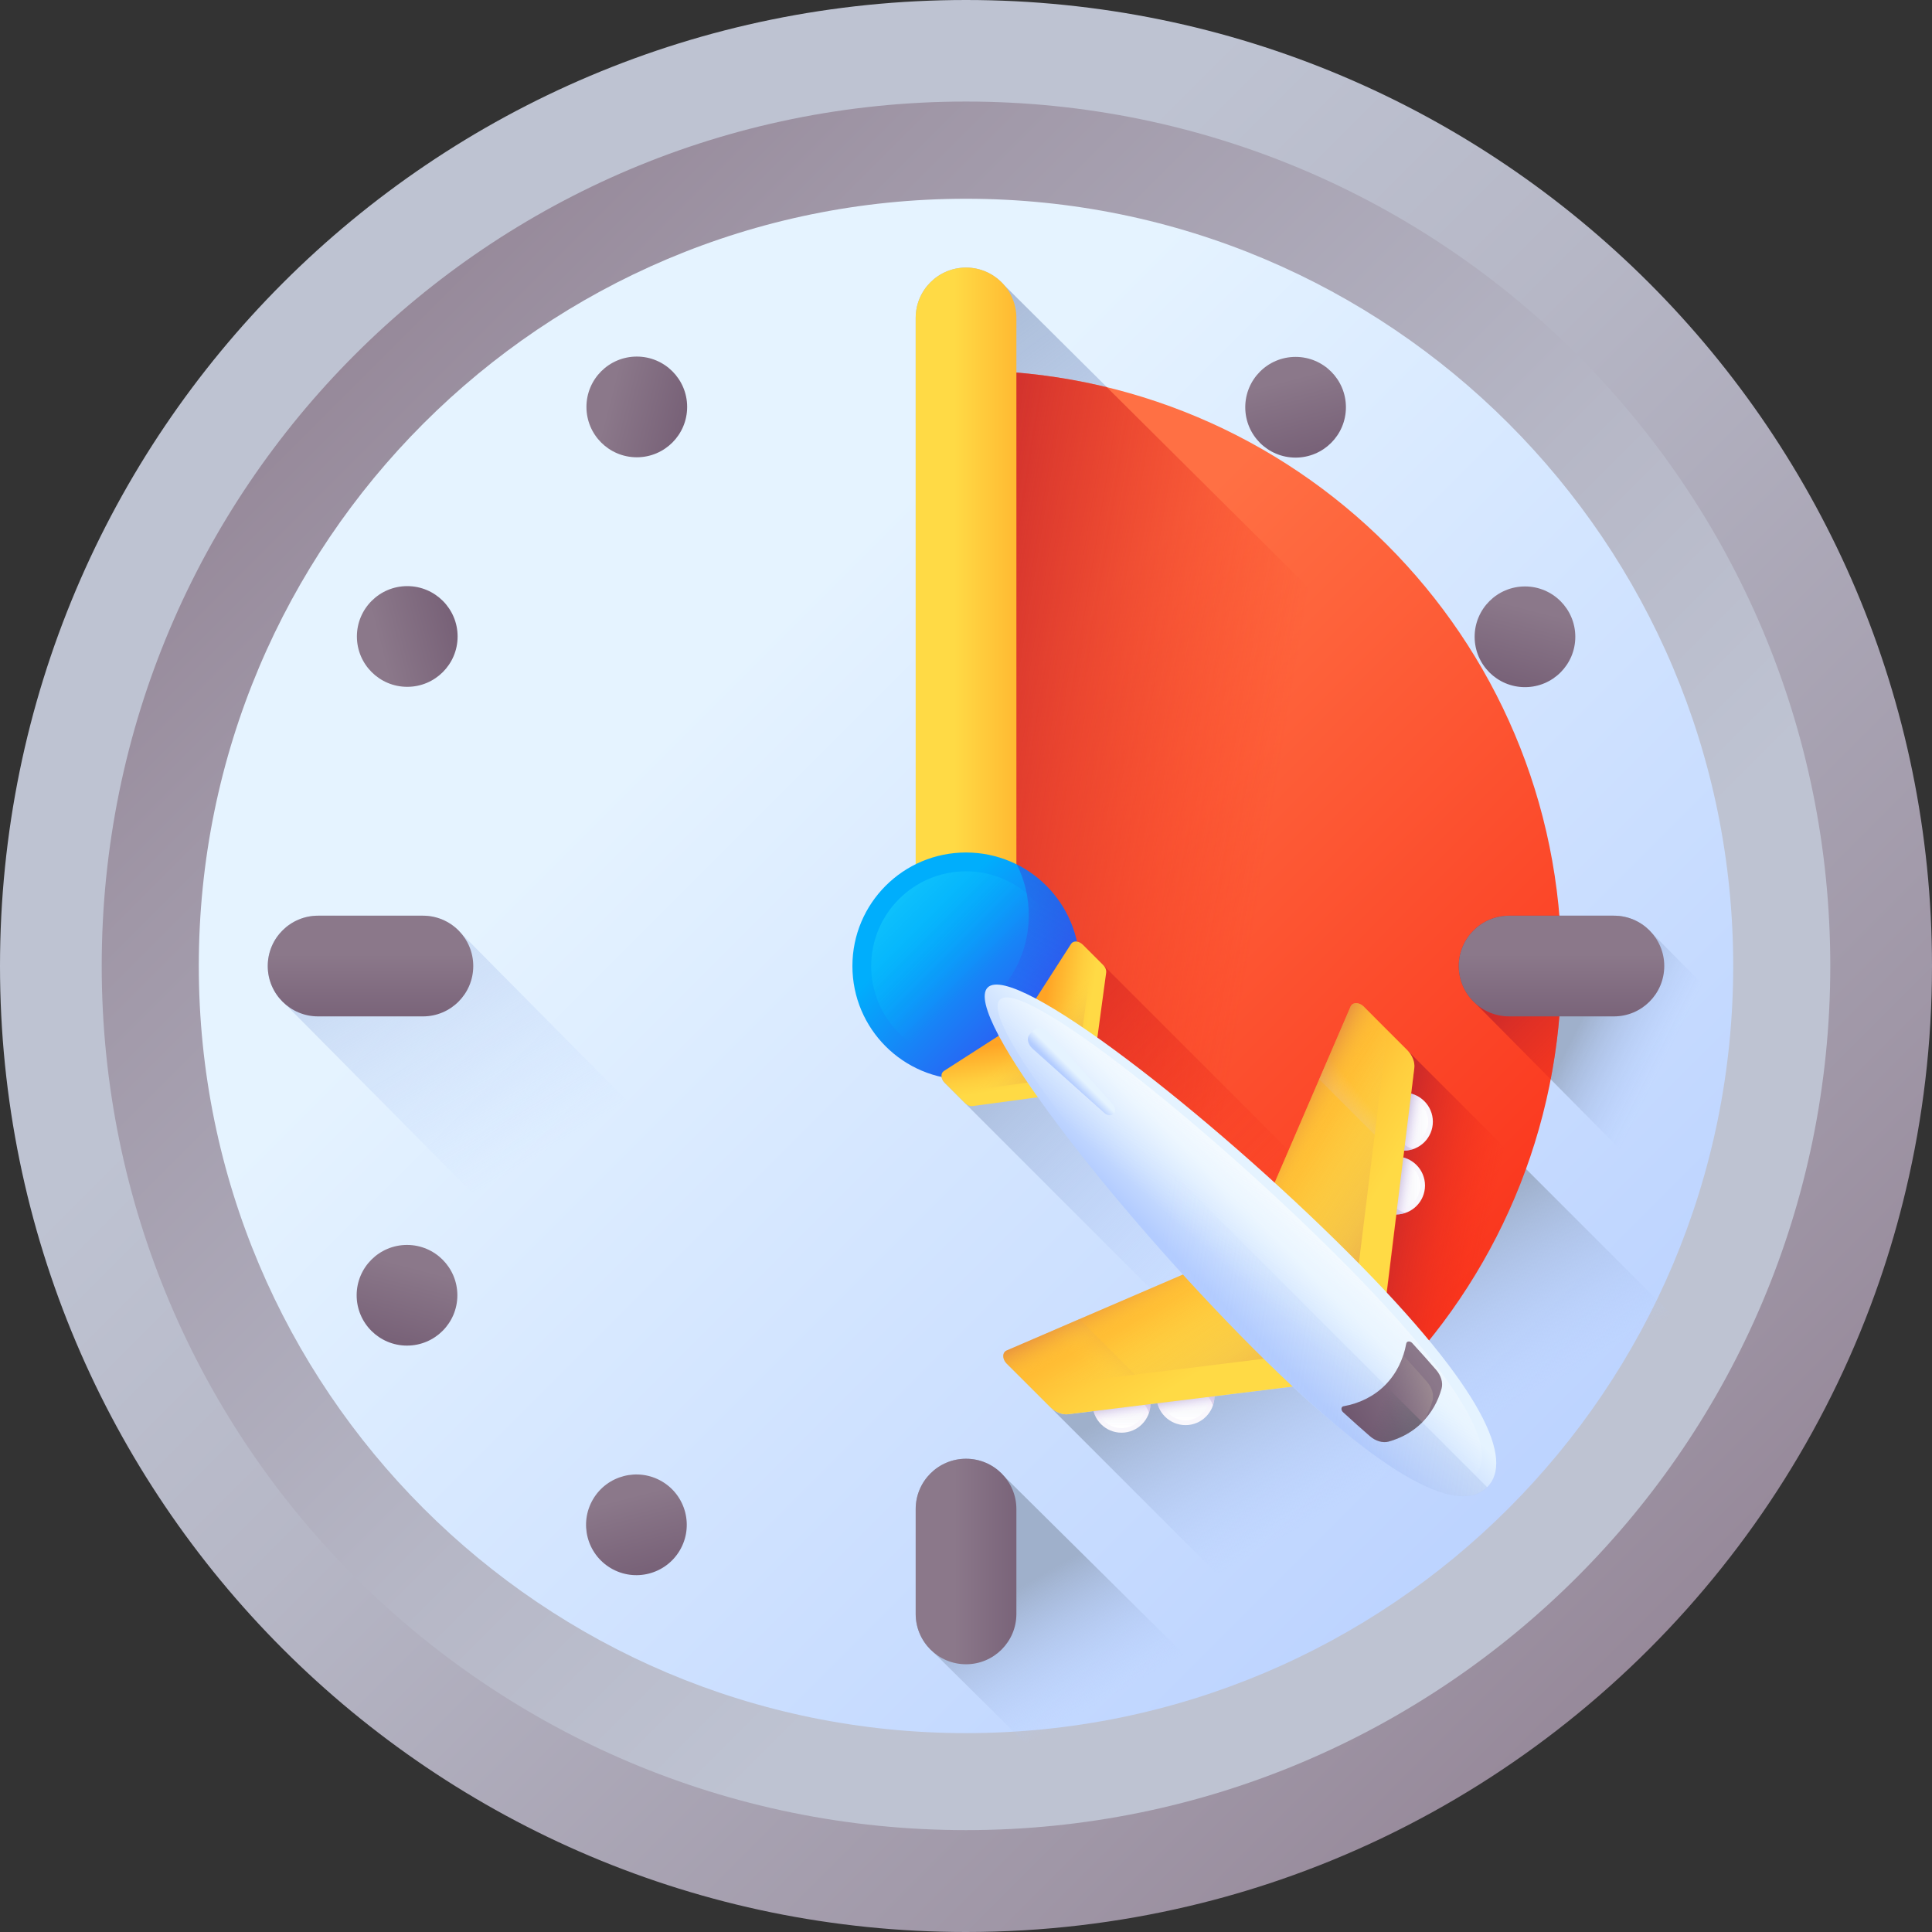 <svg width="48" height="48" viewBox="0 0 48 48" fill="none" xmlns="http://www.w3.org/2000/svg">
<rect x="0" y="0" width="48" height="48" fill="#333333" stroke="none"/>
<g clip-path="url(#clip0_2928_17092)">
<path d="M48 24C48 25.913 47.776 27.772 47.353 29.556C47.171 30.327 46.951 31.083 46.696 31.824C44.297 38.785 38.785 44.297 31.824 46.696C31.083 46.951 30.327 47.171 29.556 47.353C27.772 47.776 25.913 48 24 48C10.745 48 0 37.255 0 24C0 10.745 10.745 0 24 0C37.255 0 48 10.745 48 24Z" fill="url(#paint0_linear_2928_17092)"/>
<path d="M24 45.469C35.859 45.469 45.473 35.855 45.473 23.996C45.473 12.137 35.859 2.523 24 2.523C12.141 2.523 2.527 12.137 2.527 23.996C2.527 35.855 12.141 45.469 24 45.469Z" fill="url(#paint1_linear_2928_17092)"/>
<path d="M24 43.059C34.527 43.059 43.061 34.525 43.061 23.998C43.061 13.471 34.527 4.938 24 4.938C13.473 4.938 4.939 13.471 4.939 23.998C4.939 34.525 13.473 43.059 24 43.059Z" fill="url(#paint2_linear_2928_17092)"/>
<path d="M42.959 34.089L34.128 25.258L33.881 25.011C33.767 24.897 33.603 24.898 33.554 25.012L32.015 28.582L26.902 23.469C26.805 23.372 26.666 23.364 26.61 23.451L25.735 24.812C25.131 24.491 24.702 24.375 24.538 24.538C24.375 24.702 24.492 25.131 24.812 25.735L23.451 26.609C23.364 26.666 23.372 26.805 23.469 26.902L28.582 32.015L25.012 33.554C24.898 33.603 24.897 33.767 25.011 33.88L34.089 42.959C37.855 40.951 40.951 37.854 42.959 34.089Z" fill="url(#paint3_linear_2928_17092)"/>
<path d="M42.958 34.087C40.951 37.853 37.855 40.949 34.089 42.956L26.088 34.955C26.218 35.085 26.39 35.154 26.54 35.136L32.114 34.449C34.899 37.049 36.361 37.535 36.95 36.948C37.537 36.359 37.051 34.897 34.451 32.112L35.138 26.538C35.156 26.388 35.087 26.216 34.957 26.086L42.958 34.087Z" fill="url(#paint4_linear_2928_17092)"/>
<path d="M23.191 24.355C22.921 24.125 22.75 23.785 22.75 23.403V7.899C22.75 7.208 23.31 6.648 24.001 6.648C24.376 6.648 24.711 6.814 24.94 7.075L34.853 16.926C35.123 17.156 35.294 17.497 35.294 17.878V33.382C35.294 34.072 34.734 34.633 34.043 34.633C33.668 34.633 33.333 34.467 33.104 34.206L23.191 24.355Z" fill="url(#paint5_linear_2928_17092)"/>
<path d="M47.354 29.557C47.171 30.327 46.951 31.084 46.696 31.825C46.668 31.828 46.639 31.829 46.611 31.829H44.007C43.626 31.829 43.284 31.657 43.055 31.388L36.669 24.94C36.408 24.71 36.242 24.375 36.242 24.001C36.242 23.31 36.802 22.75 37.493 22.75H40.097C40.479 22.75 40.82 22.921 41.05 23.191L47.354 29.557Z" fill="url(#paint6_linear_2928_17092)"/>
<path d="M38.795 23.998C38.795 28.084 37.14 31.783 34.462 34.461C34.422 34.501 34.381 34.541 34.341 34.581L24 24.241V9.203C32.172 9.203 38.795 15.827 38.795 23.998Z" fill="url(#paint7_linear_2928_17092)"/>
<path d="M35.293 33.383V17.88C35.293 17.498 35.122 17.157 34.853 16.928L27.499 9.62C26.377 9.348 25.206 9.203 24 9.203V24.241L34.341 34.581C34.381 34.541 34.422 34.501 34.462 34.461C34.746 34.177 35.017 33.882 35.277 33.576C35.286 33.513 35.293 33.449 35.293 33.383Z" fill="url(#paint8_linear_2928_17092)"/>
<path d="M34.128 25.258C34.128 25.258 34.128 25.258 34.128 25.258L33.88 25.011C33.767 24.897 33.603 24.898 33.554 25.012L32.015 28.582L26.902 23.469C26.805 23.372 26.666 23.364 26.609 23.451L25.735 24.812C25.13 24.491 24.702 24.375 24.538 24.538C24.497 24.579 24.474 24.637 24.467 24.709L34.341 34.583C34.381 34.543 34.422 34.503 34.462 34.463C35.979 32.946 37.168 31.101 37.913 29.044L34.128 25.258Z" fill="url(#paint9_linear_2928_17092)"/>
<path d="M37.913 29.042C37.167 31.099 35.979 32.943 34.462 34.46C34.422 34.501 34.38 34.541 34.34 34.581L34.182 34.422L35.137 26.538C35.155 26.388 35.087 26.216 34.956 26.086L37.913 29.042Z" fill="url(#paint10_linear_2928_17092)"/>
<path d="M25.252 7.899V23.371C25.252 24.062 24.692 24.622 24.001 24.622C23.31 24.622 22.75 24.062 22.75 23.371V7.899C22.75 7.208 23.31 6.648 24.001 6.648C24.692 6.648 25.252 7.209 25.252 7.899Z" fill="url(#paint11_linear_2928_17092)"/>
<path d="M24 26.823C25.558 26.823 26.821 25.56 26.821 24.001C26.821 22.443 25.558 21.18 24 21.18C22.441 21.18 21.178 22.443 21.178 24.001C21.178 25.56 22.441 26.823 24 26.823Z" fill="url(#paint12_linear_2928_17092)"/>
<path d="M23.999 26.358C25.3 26.358 26.354 25.304 26.354 24.003C26.354 22.703 25.3 21.648 23.999 21.648C22.699 21.648 21.645 22.703 21.645 24.003C21.645 25.304 22.699 26.358 23.999 26.358Z" fill="url(#paint13_linear_2928_17092)"/>
<path d="M25.263 21.477C25.453 21.856 25.56 22.285 25.56 22.739C25.56 24.297 24.297 25.561 22.739 25.561C22.285 25.561 21.856 25.453 21.477 25.263C21.94 26.188 22.896 26.822 24.001 26.822C25.559 26.822 26.822 25.559 26.822 24.001C26.822 22.896 26.188 21.94 25.263 21.477Z" fill="url(#paint14_linear_2928_17092)"/>
<path d="M11.459 23.19C11.23 22.921 10.889 22.75 10.508 22.75H7.903C7.212 22.75 6.652 23.31 6.652 24.001C6.652 24.376 6.818 24.711 7.079 24.94L13.465 31.388C13.694 31.657 14.035 31.828 14.416 31.828H17.021C17.712 31.828 18.272 31.268 18.272 30.578C18.272 30.203 18.106 29.867 17.845 29.638L11.459 23.19Z" fill="url(#paint15_linear_2928_17092)"/>
<path d="M10.508 25.252H7.903C7.212 25.252 6.652 24.692 6.652 24.001C6.652 23.31 7.212 22.75 7.903 22.75H10.508C11.198 22.75 11.758 23.31 11.758 24.001C11.758 24.692 11.198 25.252 10.508 25.252Z" fill="url(#paint16_linear_2928_17092)"/>
<path d="M38.742 22.75H37.493C36.802 22.75 36.242 23.31 36.242 24.001C36.242 24.376 36.408 24.711 36.669 24.94L38.527 26.816C38.702 25.904 38.795 24.963 38.795 24.001C38.795 23.579 38.777 23.162 38.742 22.75Z" fill="url(#paint17_linear_2928_17092)"/>
<path d="M40.097 25.252H37.493C36.802 25.252 36.242 24.692 36.242 24.001C36.242 23.31 36.802 22.75 37.493 22.75H40.097C40.788 22.75 41.348 23.31 41.348 24.001C41.348 24.692 40.788 25.252 40.097 25.252Z" fill="url(#paint18_linear_2928_17092)"/>
<path d="M31.829 44.007V46.611C31.829 46.639 31.828 46.668 31.825 46.696C31.084 46.951 30.327 47.171 29.557 47.354L23.191 41.05C22.921 40.82 22.75 40.479 22.75 40.097V37.493C22.75 36.802 23.31 36.242 24.001 36.242C24.375 36.242 24.71 36.408 24.94 36.669L31.388 43.055C31.657 43.284 31.829 43.626 31.829 44.007Z" fill="url(#paint19_linear_2928_17092)"/>
<path d="M25.252 40.097V37.493C25.252 36.802 24.692 36.242 24.001 36.242C23.31 36.242 22.75 36.802 22.75 37.493V40.097C22.75 40.788 23.31 41.348 24.001 41.348C24.692 41.348 25.252 40.788 25.252 40.097Z" fill="url(#paint20_linear_2928_17092)"/>
<path d="M34.88 28.587C35.277 28.587 35.599 28.265 35.599 27.868C35.599 27.471 35.277 27.148 34.88 27.148C34.482 27.148 34.16 27.471 34.16 27.868C34.16 28.265 34.482 28.587 34.88 28.587Z" fill="url(#paint21_linear_2928_17092)"/>
<path d="M34.88 28.466C35.211 28.466 35.48 28.198 35.48 27.866C35.48 27.534 35.211 27.266 34.88 27.266C34.548 27.266 34.279 27.534 34.279 27.866C34.279 28.198 34.548 28.466 34.88 28.466Z" fill="url(#paint22_linear_2928_17092)"/>
<path d="M35.107 28.55C35.004 28.516 34.908 28.458 34.826 28.377C34.545 28.096 34.545 27.64 34.826 27.359C34.908 27.277 35.004 27.219 35.107 27.185C34.857 27.102 34.57 27.16 34.371 27.359C34.09 27.64 34.09 28.096 34.371 28.377C34.57 28.576 34.857 28.634 35.107 28.55Z" fill="url(#paint23_linear_2928_17092)"/>
<path d="M34.88 28.587C35.277 28.587 35.599 28.265 35.599 27.868C35.599 27.471 35.277 27.148 34.88 27.148C34.482 27.148 34.16 27.471 34.16 27.868C34.16 28.265 34.482 28.587 34.88 28.587Z" fill="url(#paint24_linear_2928_17092)"/>
<path d="M34.684 30.173C35.081 30.173 35.404 29.851 35.404 29.454C35.404 29.056 35.081 28.734 34.684 28.734C34.287 28.734 33.965 29.056 33.965 29.454C33.965 29.851 34.287 30.173 34.684 30.173Z" fill="url(#paint25_linear_2928_17092)"/>
<path d="M34.684 30.052C35.016 30.052 35.285 29.784 35.285 29.452C35.285 29.12 35.016 28.852 34.684 28.852C34.353 28.852 34.084 29.12 34.084 29.452C34.084 29.784 34.353 30.052 34.684 30.052Z" fill="url(#paint26_linear_2928_17092)"/>
<path d="M34.912 30.136C34.809 30.102 34.712 30.044 34.63 29.962C34.35 29.681 34.35 29.226 34.63 28.945C34.712 28.863 34.809 28.805 34.912 28.771C34.661 28.688 34.375 28.746 34.176 28.945C33.895 29.226 33.895 29.681 34.176 29.962C34.375 30.162 34.661 30.219 34.912 30.136Z" fill="url(#paint27_linear_2928_17092)"/>
<path d="M34.684 30.173C35.081 30.173 35.404 29.851 35.404 29.454C35.404 29.056 35.081 28.734 34.684 28.734C34.287 28.734 33.965 29.056 33.965 29.454C33.965 29.851 34.287 30.173 34.684 30.173Z" fill="url(#paint28_linear_2928_17092)"/>
<path d="M27.864 35.595C28.261 35.595 28.583 35.273 28.583 34.876C28.583 34.478 28.261 34.156 27.864 34.156C27.467 34.156 27.145 34.478 27.145 34.876C27.145 35.273 27.467 35.595 27.864 35.595Z" fill="url(#paint29_linear_2928_17092)"/>
<path d="M28.288 34.457C28.054 34.223 27.674 34.223 27.439 34.457C27.205 34.691 27.205 35.072 27.439 35.306C27.674 35.541 28.054 35.541 28.288 35.306C28.523 35.072 28.523 34.691 28.288 34.457Z" fill="url(#paint30_linear_2928_17092)"/>
<path d="M28.547 35.103C28.512 35 28.454 34.904 28.373 34.822C28.092 34.541 27.636 34.541 27.355 34.822C27.273 34.904 27.215 35 27.181 35.103C27.098 34.853 27.156 34.566 27.355 34.367C27.636 34.086 28.092 34.086 28.373 34.367C28.572 34.566 28.63 34.853 28.547 35.103Z" fill="url(#paint31_linear_2928_17092)"/>
<path d="M27.864 35.595C28.261 35.595 28.583 35.273 28.583 34.876C28.583 34.478 28.261 34.156 27.864 34.156C27.467 34.156 27.145 34.478 27.145 34.876C27.145 35.273 27.467 35.595 27.864 35.595Z" fill="url(#paint32_linear_2928_17092)"/>
<path d="M29.454 35.407C29.851 35.407 30.173 35.085 30.173 34.688C30.173 34.291 29.851 33.969 29.454 33.969C29.056 33.969 28.734 34.291 28.734 34.688C28.734 35.085 29.056 35.407 29.454 35.407Z" fill="url(#paint33_linear_2928_17092)"/>
<path d="M29.452 35.287C29.784 35.287 30.052 35.018 30.052 34.686C30.052 34.355 29.784 34.086 29.452 34.086C29.12 34.086 28.852 34.355 28.852 34.686C28.852 35.018 29.12 35.287 29.452 35.287Z" fill="url(#paint34_linear_2928_17092)"/>
<path d="M30.134 34.916C30.1 34.813 30.042 34.716 29.96 34.634C29.68 34.353 29.224 34.353 28.943 34.634C28.861 34.716 28.803 34.813 28.769 34.916C28.686 34.665 28.744 34.379 28.943 34.179C29.224 33.898 29.68 33.898 29.96 34.179C30.16 34.379 30.218 34.665 30.134 34.916Z" fill="url(#paint35_linear_2928_17092)"/>
<path d="M29.454 35.407C29.851 35.407 30.173 35.085 30.173 34.688C30.173 34.291 29.851 33.969 29.454 33.969C29.056 33.969 28.734 34.291 28.734 34.688C28.734 35.085 29.056 35.407 29.454 35.407Z" fill="url(#paint36_linear_2928_17092)"/>
<path d="M26.61 23.451L25.619 24.993L27.161 26.535L27.482 24.168C27.491 24.103 27.462 24.028 27.405 23.972L26.902 23.469C26.805 23.372 26.666 23.364 26.61 23.451Z" fill="url(#paint37_linear_2928_17092)"/>
<path d="M27.053 23.62L26.902 23.469C26.805 23.372 26.666 23.364 26.61 23.451L25.619 24.993L26.809 26.182L27.13 23.816C27.139 23.751 27.109 23.676 27.053 23.62Z" fill="url(#paint38_linear_2928_17092)"/>
<path d="M23.451 26.608L24.993 25.617L26.535 27.159L24.168 27.48C24.103 27.489 24.028 27.46 23.972 27.403L23.469 26.9C23.372 26.803 23.364 26.664 23.451 26.608Z" fill="url(#paint39_linear_2928_17092)"/>
<path d="M23.62 27.051L23.469 26.9C23.372 26.803 23.364 26.664 23.451 26.608L24.993 25.617L26.182 26.807L23.816 27.128C23.751 27.137 23.676 27.107 23.62 27.051Z" fill="url(#paint40_linear_2928_17092)"/>
<path d="M33.554 25.008L31.439 29.914L34.362 32.837L35.138 26.536C35.157 26.386 35.088 26.214 34.958 26.084L33.881 25.007C33.767 24.893 33.603 24.894 33.554 25.008Z" fill="url(#paint41_linear_2928_17092)"/>
<path d="M34.264 25.39L33.881 25.007C33.767 24.893 33.603 24.894 33.554 25.008L31.439 29.914L33.667 32.142L34.444 25.842C34.462 25.692 34.394 25.52 34.264 25.39Z" fill="url(#paint42_linear_2928_17092)"/>
<path d="M34.154 28.194L34.444 25.842C34.462 25.692 34.394 25.52 34.264 25.39L33.881 25.007C33.767 24.893 33.603 24.894 33.554 25.008L32.775 26.815L34.154 28.194Z" fill="url(#paint43_linear_2928_17092)"/>
<path d="M33.554 25.008L31.439 29.914L32.444 30.919L34.354 25.48L33.881 25.007C33.767 24.893 33.603 24.894 33.554 25.008Z" fill="url(#paint44_linear_2928_17092)"/>
<path d="M25.012 33.552L29.918 31.438L32.84 34.36L26.54 35.136C26.39 35.155 26.218 35.086 26.088 34.956L25.011 33.879C24.897 33.765 24.898 33.601 25.012 33.552Z" fill="url(#paint45_linear_2928_17092)"/>
<path d="M25.394 34.262L25.011 33.879C24.897 33.765 24.898 33.601 25.012 33.552L29.918 31.438L32.146 33.666L25.846 34.442C25.696 34.46 25.524 34.392 25.394 34.262Z" fill="url(#paint46_linear_2928_17092)"/>
<path d="M28.198 34.152L25.846 34.442C25.696 34.461 25.524 34.392 25.394 34.262L25.011 33.879C24.897 33.765 24.898 33.601 25.012 33.552L26.819 32.773L28.198 34.152Z" fill="url(#paint47_linear_2928_17092)"/>
<path d="M25.012 33.552L29.918 31.438L30.923 32.442L25.484 34.352L25.011 33.879C24.897 33.765 24.898 33.601 25.012 33.552Z" fill="url(#paint48_linear_2928_17092)"/>
<path d="M31.136 33.5C27.708 30.072 23.885 25.188 24.538 24.535C25.192 23.881 30.076 27.704 33.504 31.132C36.931 34.559 37.604 36.292 36.95 36.946C36.296 37.6 34.563 36.927 31.136 33.5Z" fill="url(#paint49_linear_2928_17092)"/>
<path d="M31.235 33.245C27.976 29.985 24.285 25.393 24.841 24.837C25.397 24.281 29.989 27.972 33.249 31.232C36.509 34.492 37.203 36.087 36.647 36.643C36.091 37.199 34.496 36.505 31.235 33.245Z" fill="url(#paint50_linear_2928_17092)"/>
<path d="M31.136 33.504C34.563 36.931 36.296 37.605 36.95 36.951L24.538 24.539C23.885 25.193 27.708 30.077 31.136 33.504Z" fill="url(#paint51_linear_2928_17092)"/>
<path d="M35.678 34.031C35.496 33.821 35.299 33.6 35.087 33.369C35.033 33.31 34.95 33.316 34.938 33.38C34.867 33.775 34.694 34.131 34.413 34.413C34.131 34.694 33.775 34.867 33.38 34.938C33.316 34.949 33.31 35.033 33.369 35.087C33.6 35.299 33.821 35.496 34.031 35.678C34.173 35.803 34.353 35.856 34.498 35.816C34.815 35.728 35.101 35.569 35.335 35.335C35.569 35.101 35.728 34.815 35.816 34.498C35.856 34.353 35.803 34.173 35.678 34.031Z" fill="url(#paint52_linear_2928_17092)"/>
<path d="M34.031 35.679C33.846 35.518 33.653 35.346 33.452 35.163C33.425 35.138 33.397 35.113 33.369 35.088C33.31 35.034 33.316 34.95 33.38 34.938C33.775 34.867 34.132 34.694 34.413 34.413C34.43 34.396 34.446 34.38 34.461 34.363C34.646 34.163 34.78 33.929 34.864 33.672C35.075 33.903 35.271 34.122 35.453 34.331C35.578 34.474 35.631 34.654 35.591 34.799C35.543 34.971 35.474 35.134 35.383 35.285C35.368 35.302 35.352 35.319 35.335 35.336C35.101 35.569 34.815 35.728 34.498 35.816C34.353 35.857 34.174 35.803 34.031 35.679Z" fill="url(#paint53_linear_2928_17092)"/>
<path d="M33.38 34.939C33.316 34.951 33.31 35.035 33.369 35.089C33.6 35.3 33.821 35.497 34.031 35.68C34.173 35.804 34.353 35.858 34.498 35.818C34.815 35.73 35.101 35.57 35.335 35.336L34.413 34.414C34.131 34.695 33.775 34.868 33.38 34.939Z" fill="url(#paint54_linear_2928_17092)"/>
<path d="M25.587 25.692L25.69 25.589C25.776 25.502 25.942 25.532 26.05 25.653L27.645 27.434C27.715 27.513 27.726 27.616 27.67 27.672C27.614 27.728 27.511 27.717 27.433 27.647L25.651 26.052C25.53 25.944 25.5 25.778 25.587 25.692Z" fill="url(#paint55_linear_2928_17092)"/>
<path d="M10.118 17.064C10.809 17.064 11.369 16.504 11.369 15.813C11.369 15.123 10.809 14.562 10.118 14.562C9.427 14.562 8.867 15.123 8.867 15.813C8.867 16.504 9.427 17.064 10.118 17.064Z" fill="url(#paint56_linear_2928_17092)"/>
<path d="M32.188 11.369C32.879 11.369 33.439 10.809 33.439 10.118C33.439 9.427 32.879 8.867 32.188 8.867C31.497 8.867 30.938 9.427 30.938 10.118C30.938 10.809 31.497 11.369 32.188 11.369Z" fill="url(#paint57_linear_2928_17092)"/>
<path d="M16.889 38.519C16.538 39.114 15.771 39.312 15.176 38.961C14.581 38.61 14.383 37.843 14.734 37.248C15.085 36.653 15.852 36.456 16.447 36.806C17.042 37.157 17.24 37.924 16.889 38.519Z" fill="url(#paint58_linear_2928_17092)"/>
<path d="M15.821 11.361C16.512 11.361 17.072 10.801 17.072 10.11C17.072 9.419 16.512 8.859 15.821 8.859C15.13 8.859 14.57 9.419 14.57 10.11C14.57 10.801 15.13 11.361 15.821 11.361Z" fill="url(#paint59_linear_2928_17092)"/>
<path d="M37.888 17.072C38.578 17.072 39.138 16.512 39.138 15.821C39.138 15.13 38.578 14.57 37.888 14.57C37.197 14.57 36.637 15.13 36.637 15.821C36.637 16.512 37.197 17.072 37.888 17.072Z" fill="url(#paint60_linear_2928_17092)"/>
<path d="M10.112 33.431C10.803 33.431 11.363 32.871 11.363 32.181C11.363 31.49 10.803 30.93 10.112 30.93C9.421 30.93 8.861 31.49 8.861 32.181C8.861 32.871 9.421 33.431 10.112 33.431Z" fill="url(#paint61_linear_2928_17092)"/>
</g>
<defs>
<linearGradient id="paint0_linear_2928_17092" x1="15.597" y1="15.597" x2="46.928" y2="46.928" gradientUnits="userSpaceOnUse">
<stop stop-color="#BEC3D2"/>
<stop offset="0.234" stop-color="#B6B7C6"/>
<stop offset="0.658" stop-color="#A097A7"/>
<stop offset="1" stop-color="#8B788A"/>
</linearGradient>
<linearGradient id="paint1_linear_2928_17092" x1="31.519" y1="31.515" x2="3.486" y2="3.482" gradientUnits="userSpaceOnUse">
<stop stop-color="#BEC3D2"/>
<stop offset="0.234" stop-color="#B6B7C6"/>
<stop offset="0.658" stop-color="#A097A7"/>
<stop offset="1" stop-color="#8B788A"/>
</linearGradient>
<linearGradient id="paint2_linear_2928_17092" x1="17.326" y1="17.324" x2="42.21" y2="42.208" gradientUnits="userSpaceOnUse">
<stop stop-color="#E5F3FF"/>
<stop offset="1" stop-color="#B3CCFF"/>
</linearGradient>
<linearGradient id="paint3_linear_2928_17092" x1="31.034" y1="31.034" x2="24.444" y2="24.444" gradientUnits="userSpaceOnUse">
<stop stop-color="#B3CCFF" stop-opacity="0"/>
<stop offset="1" stop-color="#9FB0CB"/>
</linearGradient>
<linearGradient id="paint4_linear_2928_17092" x1="35.449" y1="36.145" x2="33.098" y2="32.022" gradientUnits="userSpaceOnUse">
<stop stop-color="#B3CCFF" stop-opacity="0"/>
<stop offset="1" stop-color="#9FB0CB"/>
</linearGradient>
<linearGradient id="paint5_linear_2928_17092" x1="30.746" y1="22.94" x2="19.654" y2="8.15" gradientUnits="userSpaceOnUse">
<stop stop-color="#B3CCFF" stop-opacity="0"/>
<stop offset="1" stop-color="#9FB0CB"/>
</linearGradient>
<linearGradient id="paint6_linear_2928_17092" x1="41.111" y1="26.819" x2="39.055" y2="25.791" gradientUnits="userSpaceOnUse">
<stop stop-color="#B3CCFF" stop-opacity="0"/>
<stop offset="1" stop-color="#9FB0CB"/>
</linearGradient>
<linearGradient id="paint7_linear_2928_17092" x1="26.281" y1="15.938" x2="42.768" y2="32.425" gradientUnits="userSpaceOnUse">
<stop stop-color="#FF7044"/>
<stop offset="1" stop-color="#F92814"/>
</linearGradient>
<linearGradient id="paint8_linear_2928_17092" x1="31.325" y1="22.145" x2="21.885" y2="20.608" gradientUnits="userSpaceOnUse">
<stop stop-color="#F92814" stop-opacity="0"/>
<stop offset="1" stop-color="#C1272D"/>
</linearGradient>
<linearGradient id="paint9_linear_2928_17092" x1="32.967" y1="28.654" x2="24.753" y2="20.44" gradientUnits="userSpaceOnUse">
<stop stop-color="#F92814" stop-opacity="0"/>
<stop offset="1" stop-color="#C1272D"/>
</linearGradient>
<linearGradient id="paint10_linear_2928_17092" x1="36.932" y1="30.79" x2="34.133" y2="30.23" gradientUnits="userSpaceOnUse">
<stop stop-color="#F92814" stop-opacity="0"/>
<stop offset="1" stop-color="#C1272D"/>
</linearGradient>
<linearGradient id="paint11_linear_2928_17092" x1="23.709" y1="15.635" x2="26.283" y2="15.635" gradientUnits="userSpaceOnUse">
<stop stop-color="#FFDA45"/>
<stop offset="1" stop-color="#FFA425"/>
</linearGradient>
<linearGradient id="paint12_linear_2928_17092" x1="22.944" y1="22.946" x2="26.598" y2="26.6" gradientUnits="userSpaceOnUse">
<stop stop-color="#00AEFC"/>
<stop offset="1" stop-color="#3F3CEE"/>
</linearGradient>
<linearGradient id="paint13_linear_2928_17092" x1="24.28" y1="24.284" x2="21.727" y2="21.731" gradientUnits="userSpaceOnUse">
<stop stop-color="#00AEFC" stop-opacity="0"/>
<stop offset="1" stop-color="#18CFFC"/>
</linearGradient>
<linearGradient id="paint14_linear_2928_17092" x1="24.099" y1="25.082" x2="27.977" y2="17.869" gradientUnits="userSpaceOnUse">
<stop stop-color="#3F3CEE" stop-opacity="0"/>
<stop offset="1" stop-color="#2F43BC"/>
</linearGradient>
<linearGradient id="paint15_linear_2928_17092" x1="13.341" y1="28.741" x2="6.367" y2="17.225" gradientUnits="userSpaceOnUse">
<stop stop-color="#B3CCFF" stop-opacity="0"/>
<stop offset="1" stop-color="#9FB0CB"/>
</linearGradient>
<linearGradient id="paint16_linear_2928_17092" x1="9.205" y1="23.709" x2="9.205" y2="26.283" gradientUnits="userSpaceOnUse">
<stop stop-color="#8B788A"/>
<stop offset="1" stop-color="#6E566E"/>
</linearGradient>
<linearGradient id="paint17_linear_2928_17092" x1="40.766" y1="26.914" x2="37.624" y2="23.773" gradientUnits="userSpaceOnUse">
<stop stop-color="#F92814" stop-opacity="0"/>
<stop offset="1" stop-color="#C1272D"/>
</linearGradient>
<linearGradient id="paint18_linear_2928_17092" x1="38.795" y1="23.709" x2="38.795" y2="26.283" gradientUnits="userSpaceOnUse">
<stop stop-color="#8B788A"/>
<stop offset="1" stop-color="#6E566E"/>
</linearGradient>
<linearGradient id="paint19_linear_2928_17092" x1="27.405" y1="42.255" x2="25.683" y2="39.242" gradientUnits="userSpaceOnUse">
<stop stop-color="#B3CCFF" stop-opacity="0"/>
<stop offset="1" stop-color="#9FB0CB"/>
</linearGradient>
<linearGradient id="paint20_linear_2928_17092" x1="23.709" y1="38.795" x2="26.283" y2="38.795" gradientUnits="userSpaceOnUse">
<stop stop-color="#8B788A"/>
<stop offset="1" stop-color="#6E566E"/>
</linearGradient>
<linearGradient id="paint21_linear_2928_17092" x1="35.292" y1="27.854" x2="33.974" y2="27.854" gradientUnits="userSpaceOnUse">
<stop stop-color="#F9F7FC"/>
<stop offset="1" stop-color="#F0DDFC"/>
</linearGradient>
<linearGradient id="paint22_linear_2928_17092" x1="34.579" y1="27.852" x2="35.5" y2="27.852" gradientUnits="userSpaceOnUse">
<stop stop-color="#E9EDF5" stop-opacity="0"/>
<stop offset="1" stop-color="white"/>
</linearGradient>
<linearGradient id="paint23_linear_2928_17092" x1="34.699" y1="27.677" x2="35.3" y2="29.676" gradientUnits="userSpaceOnUse">
<stop stop-color="#F0DDFC" stop-opacity="0"/>
<stop offset="0.289" stop-color="#C8B7E0" stop-opacity="0.289"/>
<stop offset="0.592" stop-color="#A595C8" stop-opacity="0.592"/>
<stop offset="0.84" stop-color="#8F81B8" stop-opacity="0.84"/>
<stop offset="1" stop-color="#8779B3"/>
</linearGradient>
<linearGradient id="paint24_linear_2928_17092" x1="35.275" y1="27.919" x2="34.616" y2="27.801" gradientUnits="userSpaceOnUse">
<stop stop-color="#F0DDFC" stop-opacity="0"/>
<stop offset="0.289" stop-color="#C8B7E0" stop-opacity="0.289"/>
<stop offset="0.592" stop-color="#A595C8" stop-opacity="0.592"/>
<stop offset="0.84" stop-color="#8F81B8" stop-opacity="0.84"/>
<stop offset="1" stop-color="#8779B3"/>
</linearGradient>
<linearGradient id="paint25_linear_2928_17092" x1="35.097" y1="29.44" x2="33.779" y2="29.44" gradientUnits="userSpaceOnUse">
<stop stop-color="#F9F7FC"/>
<stop offset="1" stop-color="#F0DDFC"/>
</linearGradient>
<linearGradient id="paint26_linear_2928_17092" x1="34.384" y1="29.438" x2="35.304" y2="29.438" gradientUnits="userSpaceOnUse">
<stop stop-color="#E9EDF5" stop-opacity="0"/>
<stop offset="1" stop-color="white"/>
</linearGradient>
<linearGradient id="paint27_linear_2928_17092" x1="34.504" y1="29.263" x2="35.105" y2="31.262" gradientUnits="userSpaceOnUse">
<stop stop-color="#F0DDFC" stop-opacity="0"/>
<stop offset="0.289" stop-color="#C8B7E0" stop-opacity="0.289"/>
<stop offset="0.592" stop-color="#A595C8" stop-opacity="0.592"/>
<stop offset="0.84" stop-color="#8F81B8" stop-opacity="0.84"/>
<stop offset="1" stop-color="#8779B3"/>
</linearGradient>
<linearGradient id="paint28_linear_2928_17092" x1="35.08" y1="29.505" x2="34.421" y2="29.387" gradientUnits="userSpaceOnUse">
<stop stop-color="#F0DDFC" stop-opacity="0"/>
<stop offset="0.289" stop-color="#C8B7E0" stop-opacity="0.289"/>
<stop offset="0.592" stop-color="#A595C8" stop-opacity="0.592"/>
<stop offset="0.84" stop-color="#8F81B8" stop-opacity="0.84"/>
<stop offset="1" stop-color="#8779B3"/>
</linearGradient>
<linearGradient id="paint29_linear_2928_17092" x1="27.884" y1="35.254" x2="27.884" y2="33.936" gradientUnits="userSpaceOnUse">
<stop stop-color="#F9F7FC"/>
<stop offset="1" stop-color="#F0DDFC"/>
</linearGradient>
<linearGradient id="paint30_linear_2928_17092" x1="27.884" y1="34.547" x2="27.884" y2="35.468" gradientUnits="userSpaceOnUse">
<stop stop-color="#E9EDF5" stop-opacity="0"/>
<stop offset="1" stop-color="white"/>
</linearGradient>
<linearGradient id="paint31_linear_2928_17092" x1="27.707" y1="34.661" x2="29.706" y2="35.262" gradientUnits="userSpaceOnUse">
<stop stop-color="#F0DDFC" stop-opacity="0"/>
<stop offset="0.289" stop-color="#C8B7E0" stop-opacity="0.289"/>
<stop offset="0.592" stop-color="#A595C8" stop-opacity="0.592"/>
<stop offset="0.84" stop-color="#8F81B8" stop-opacity="0.84"/>
<stop offset="1" stop-color="#8779B3"/>
</linearGradient>
<linearGradient id="paint32_linear_2928_17092" x1="27.95" y1="35.237" x2="27.832" y2="34.578" gradientUnits="userSpaceOnUse">
<stop stop-color="#F0DDFC" stop-opacity="0"/>
<stop offset="0.289" stop-color="#C8B7E0" stop-opacity="0.289"/>
<stop offset="0.592" stop-color="#A595C8" stop-opacity="0.592"/>
<stop offset="0.84" stop-color="#8F81B8" stop-opacity="0.84"/>
<stop offset="1" stop-color="#8779B3"/>
</linearGradient>
<linearGradient id="paint33_linear_2928_17092" x1="29.474" y1="35.066" x2="29.474" y2="33.749" gradientUnits="userSpaceOnUse">
<stop stop-color="#F9F7FC"/>
<stop offset="1" stop-color="#F0DDFC"/>
</linearGradient>
<linearGradient id="paint34_linear_2928_17092" x1="29.472" y1="34.352" x2="29.472" y2="35.272" gradientUnits="userSpaceOnUse">
<stop stop-color="#E9EDF5" stop-opacity="0"/>
<stop offset="1" stop-color="white"/>
</linearGradient>
<linearGradient id="paint35_linear_2928_17092" x1="29.295" y1="34.473" x2="31.294" y2="35.074" gradientUnits="userSpaceOnUse">
<stop stop-color="#F0DDFC" stop-opacity="0"/>
<stop offset="0.289" stop-color="#C8B7E0" stop-opacity="0.289"/>
<stop offset="0.592" stop-color="#A595C8" stop-opacity="0.592"/>
<stop offset="0.84" stop-color="#8F81B8" stop-opacity="0.84"/>
<stop offset="1" stop-color="#8779B3"/>
</linearGradient>
<linearGradient id="paint36_linear_2928_17092" x1="29.539" y1="35.05" x2="29.421" y2="34.391" gradientUnits="userSpaceOnUse">
<stop stop-color="#F0DDFC" stop-opacity="0"/>
<stop offset="0.289" stop-color="#C8B7E0" stop-opacity="0.289"/>
<stop offset="0.592" stop-color="#A595C8" stop-opacity="0.592"/>
<stop offset="0.84" stop-color="#8F81B8" stop-opacity="0.84"/>
<stop offset="1" stop-color="#8779B3"/>
</linearGradient>
<linearGradient id="paint37_linear_2928_17092" x1="27.105" y1="24.967" x2="25.976" y2="24.798" gradientUnits="userSpaceOnUse">
<stop stop-color="#FFDA45"/>
<stop offset="0.304" stop-color="#FFCE3E"/>
<stop offset="0.856" stop-color="#FFAE2B"/>
<stop offset="1" stop-color="#FFA425"/>
</linearGradient>
<linearGradient id="paint38_linear_2928_17092" x1="26.649" y1="24.578" x2="28.362" y2="26.255" gradientUnits="userSpaceOnUse">
<stop stop-color="#FFDA45" stop-opacity="0"/>
<stop offset="1" stop-color="#B53759"/>
</linearGradient>
<linearGradient id="paint39_linear_2928_17092" x1="25" y1="27.07" x2="24.831" y2="25.941" gradientUnits="userSpaceOnUse">
<stop stop-color="#FFDA45"/>
<stop offset="0.304" stop-color="#FFCE3E"/>
<stop offset="0.856" stop-color="#FFAE2B"/>
<stop offset="1" stop-color="#FFA425"/>
</linearGradient>
<linearGradient id="paint40_linear_2928_17092" x1="24.611" y1="26.614" x2="26.287" y2="28.327" gradientUnits="userSpaceOnUse">
<stop stop-color="#FFDA45" stop-opacity="0"/>
<stop offset="1" stop-color="#B53759"/>
</linearGradient>
<linearGradient id="paint41_linear_2928_17092" x1="34.515" y1="29.119" x2="31.585" y2="27.366" gradientUnits="userSpaceOnUse">
<stop stop-color="#FFDA45"/>
<stop offset="0.304" stop-color="#FFCE3E"/>
<stop offset="0.856" stop-color="#FFAE2B"/>
<stop offset="1" stop-color="#FFA425"/>
</linearGradient>
<linearGradient id="paint42_linear_2928_17092" x1="32.603" y1="27.75" x2="37.972" y2="31.352" gradientUnits="userSpaceOnUse">
<stop stop-color="#FFDA45" stop-opacity="0"/>
<stop offset="1" stop-color="#B53759"/>
</linearGradient>
<linearGradient id="paint43_linear_2928_17092" x1="33.534" y1="26.857" x2="31.351" y2="28.598" gradientUnits="userSpaceOnUse">
<stop stop-color="#F0DDFC" stop-opacity="0"/>
<stop offset="0.289" stop-color="#C8B7E0" stop-opacity="0.289"/>
<stop offset="0.592" stop-color="#A595C8" stop-opacity="0.592"/>
<stop offset="0.84" stop-color="#8F81B8" stop-opacity="0.84"/>
<stop offset="1" stop-color="#8779B3"/>
</linearGradient>
<linearGradient id="paint44_linear_2928_17092" x1="32.986" y1="27.829" x2="31.634" y2="27.102" gradientUnits="userSpaceOnUse">
<stop stop-color="#FFDA45" stop-opacity="0"/>
<stop offset="1" stop-color="#B53759"/>
</linearGradient>
<linearGradient id="paint45_linear_2928_17092" x1="29.157" y1="34.478" x2="27.404" y2="31.549" gradientUnits="userSpaceOnUse">
<stop stop-color="#FFDA45"/>
<stop offset="0.304" stop-color="#FFCE3E"/>
<stop offset="0.856" stop-color="#FFAE2B"/>
<stop offset="1" stop-color="#FFA425"/>
</linearGradient>
<linearGradient id="paint46_linear_2928_17092" x1="28.024" y1="32.919" x2="31.627" y2="38.288" gradientUnits="userSpaceOnUse">
<stop stop-color="#FFDA45" stop-opacity="0"/>
<stop offset="1" stop-color="#B53759"/>
</linearGradient>
<linearGradient id="paint47_linear_2928_17092" x1="26.732" y1="33.703" x2="28.473" y2="31.52" gradientUnits="userSpaceOnUse">
<stop stop-color="#FFDA45" stop-opacity="0"/>
<stop offset="1" stop-color="#B53759"/>
</linearGradient>
<linearGradient id="paint48_linear_2928_17092" x1="27.867" y1="32.95" x2="27.14" y2="31.598" gradientUnits="userSpaceOnUse">
<stop stop-color="#FFDA45" stop-opacity="0"/>
<stop offset="1" stop-color="#B53759"/>
</linearGradient>
<linearGradient id="paint49_linear_2928_17092" x1="31.232" y1="30.291" x2="29.751" y2="31.772" gradientUnits="userSpaceOnUse">
<stop stop-color="#E5F3FF"/>
<stop offset="1" stop-color="#B3CCFF"/>
</linearGradient>
<linearGradient id="paint50_linear_2928_17092" x1="30.265" y1="31.317" x2="32.147" y2="29.209" gradientUnits="userSpaceOnUse">
<stop stop-color="#E5F3FF" stop-opacity="0"/>
<stop offset="1" stop-color="white"/>
</linearGradient>
<linearGradient id="paint51_linear_2928_17092" x1="28.864" y1="30.618" x2="51.764" y2="33.899" gradientUnits="userSpaceOnUse">
<stop stop-color="#B3CCFF" stop-opacity="0"/>
<stop offset="1" stop-color="#9FB0CB"/>
</linearGradient>
<linearGradient id="paint52_linear_2928_17092" x1="35.525" y1="34.129" x2="33.497" y2="35.42" gradientUnits="userSpaceOnUse">
<stop stop-color="#8B788A"/>
<stop offset="1" stop-color="#6E566E"/>
</linearGradient>
<linearGradient id="paint53_linear_2928_17092" x1="34.48" y1="34.802" x2="35.664" y2="34.461" gradientUnits="userSpaceOnUse">
<stop stop-color="#8B788A" stop-opacity="0"/>
<stop offset="1" stop-color="#9E8C92"/>
</linearGradient>
<linearGradient id="paint54_linear_2928_17092" x1="34.237" y1="35.047" x2="36.324" y2="35.858" gradientUnits="userSpaceOnUse">
<stop stop-color="#555A66" stop-opacity="0"/>
<stop offset="1" stop-color="#555A66"/>
</linearGradient>
<linearGradient id="paint55_linear_2928_17092" x1="26.704" y1="26.646" x2="26.528" y2="26.822" gradientUnits="userSpaceOnUse">
<stop stop-color="#E5F3FF"/>
<stop offset="1" stop-color="#B3CCFF"/>
</linearGradient>
<linearGradient id="paint56_linear_2928_17092" x1="9.423" y1="15.999" x2="12.23" y2="15.275" gradientUnits="userSpaceOnUse">
<stop stop-color="#8B788A"/>
<stop offset="1" stop-color="#6E566E"/>
</linearGradient>
<linearGradient id="paint57_linear_2928_17092" x1="32.002" y1="9.423" x2="32.726" y2="12.23" gradientUnits="userSpaceOnUse">
<stop stop-color="#8B788A"/>
<stop offset="1" stop-color="#6E566E"/>
</linearGradient>
<linearGradient id="paint58_linear_2928_17092" x1="15.626" y1="37.179" x2="16.35" y2="39.986" gradientUnits="userSpaceOnUse">
<stop stop-color="#8B788A"/>
<stop offset="1" stop-color="#6E566E"/>
</linearGradient>
<linearGradient id="paint59_linear_2928_17092" x1="15.133" y1="9.943" x2="17.94" y2="10.671" gradientUnits="userSpaceOnUse">
<stop stop-color="#8B788A"/>
<stop offset="1" stop-color="#6E566E"/>
</linearGradient>
<linearGradient id="paint60_linear_2928_17092" x1="38.055" y1="15.133" x2="37.327" y2="17.94" gradientUnits="userSpaceOnUse">
<stop stop-color="#8B788A"/>
<stop offset="1" stop-color="#6E566E"/>
</linearGradient>
<linearGradient id="paint61_linear_2928_17092" x1="10.27" y1="31.479" x2="9.542" y2="34.286" gradientUnits="userSpaceOnUse">
<stop stop-color="#8B788A"/>
<stop offset="1" stop-color="#6E566E"/>
</linearGradient>
<clipPath id="clip0_2928_17092">
<rect width="48" height="48" fill="white"/>
</clipPath>
</defs>
</svg>
